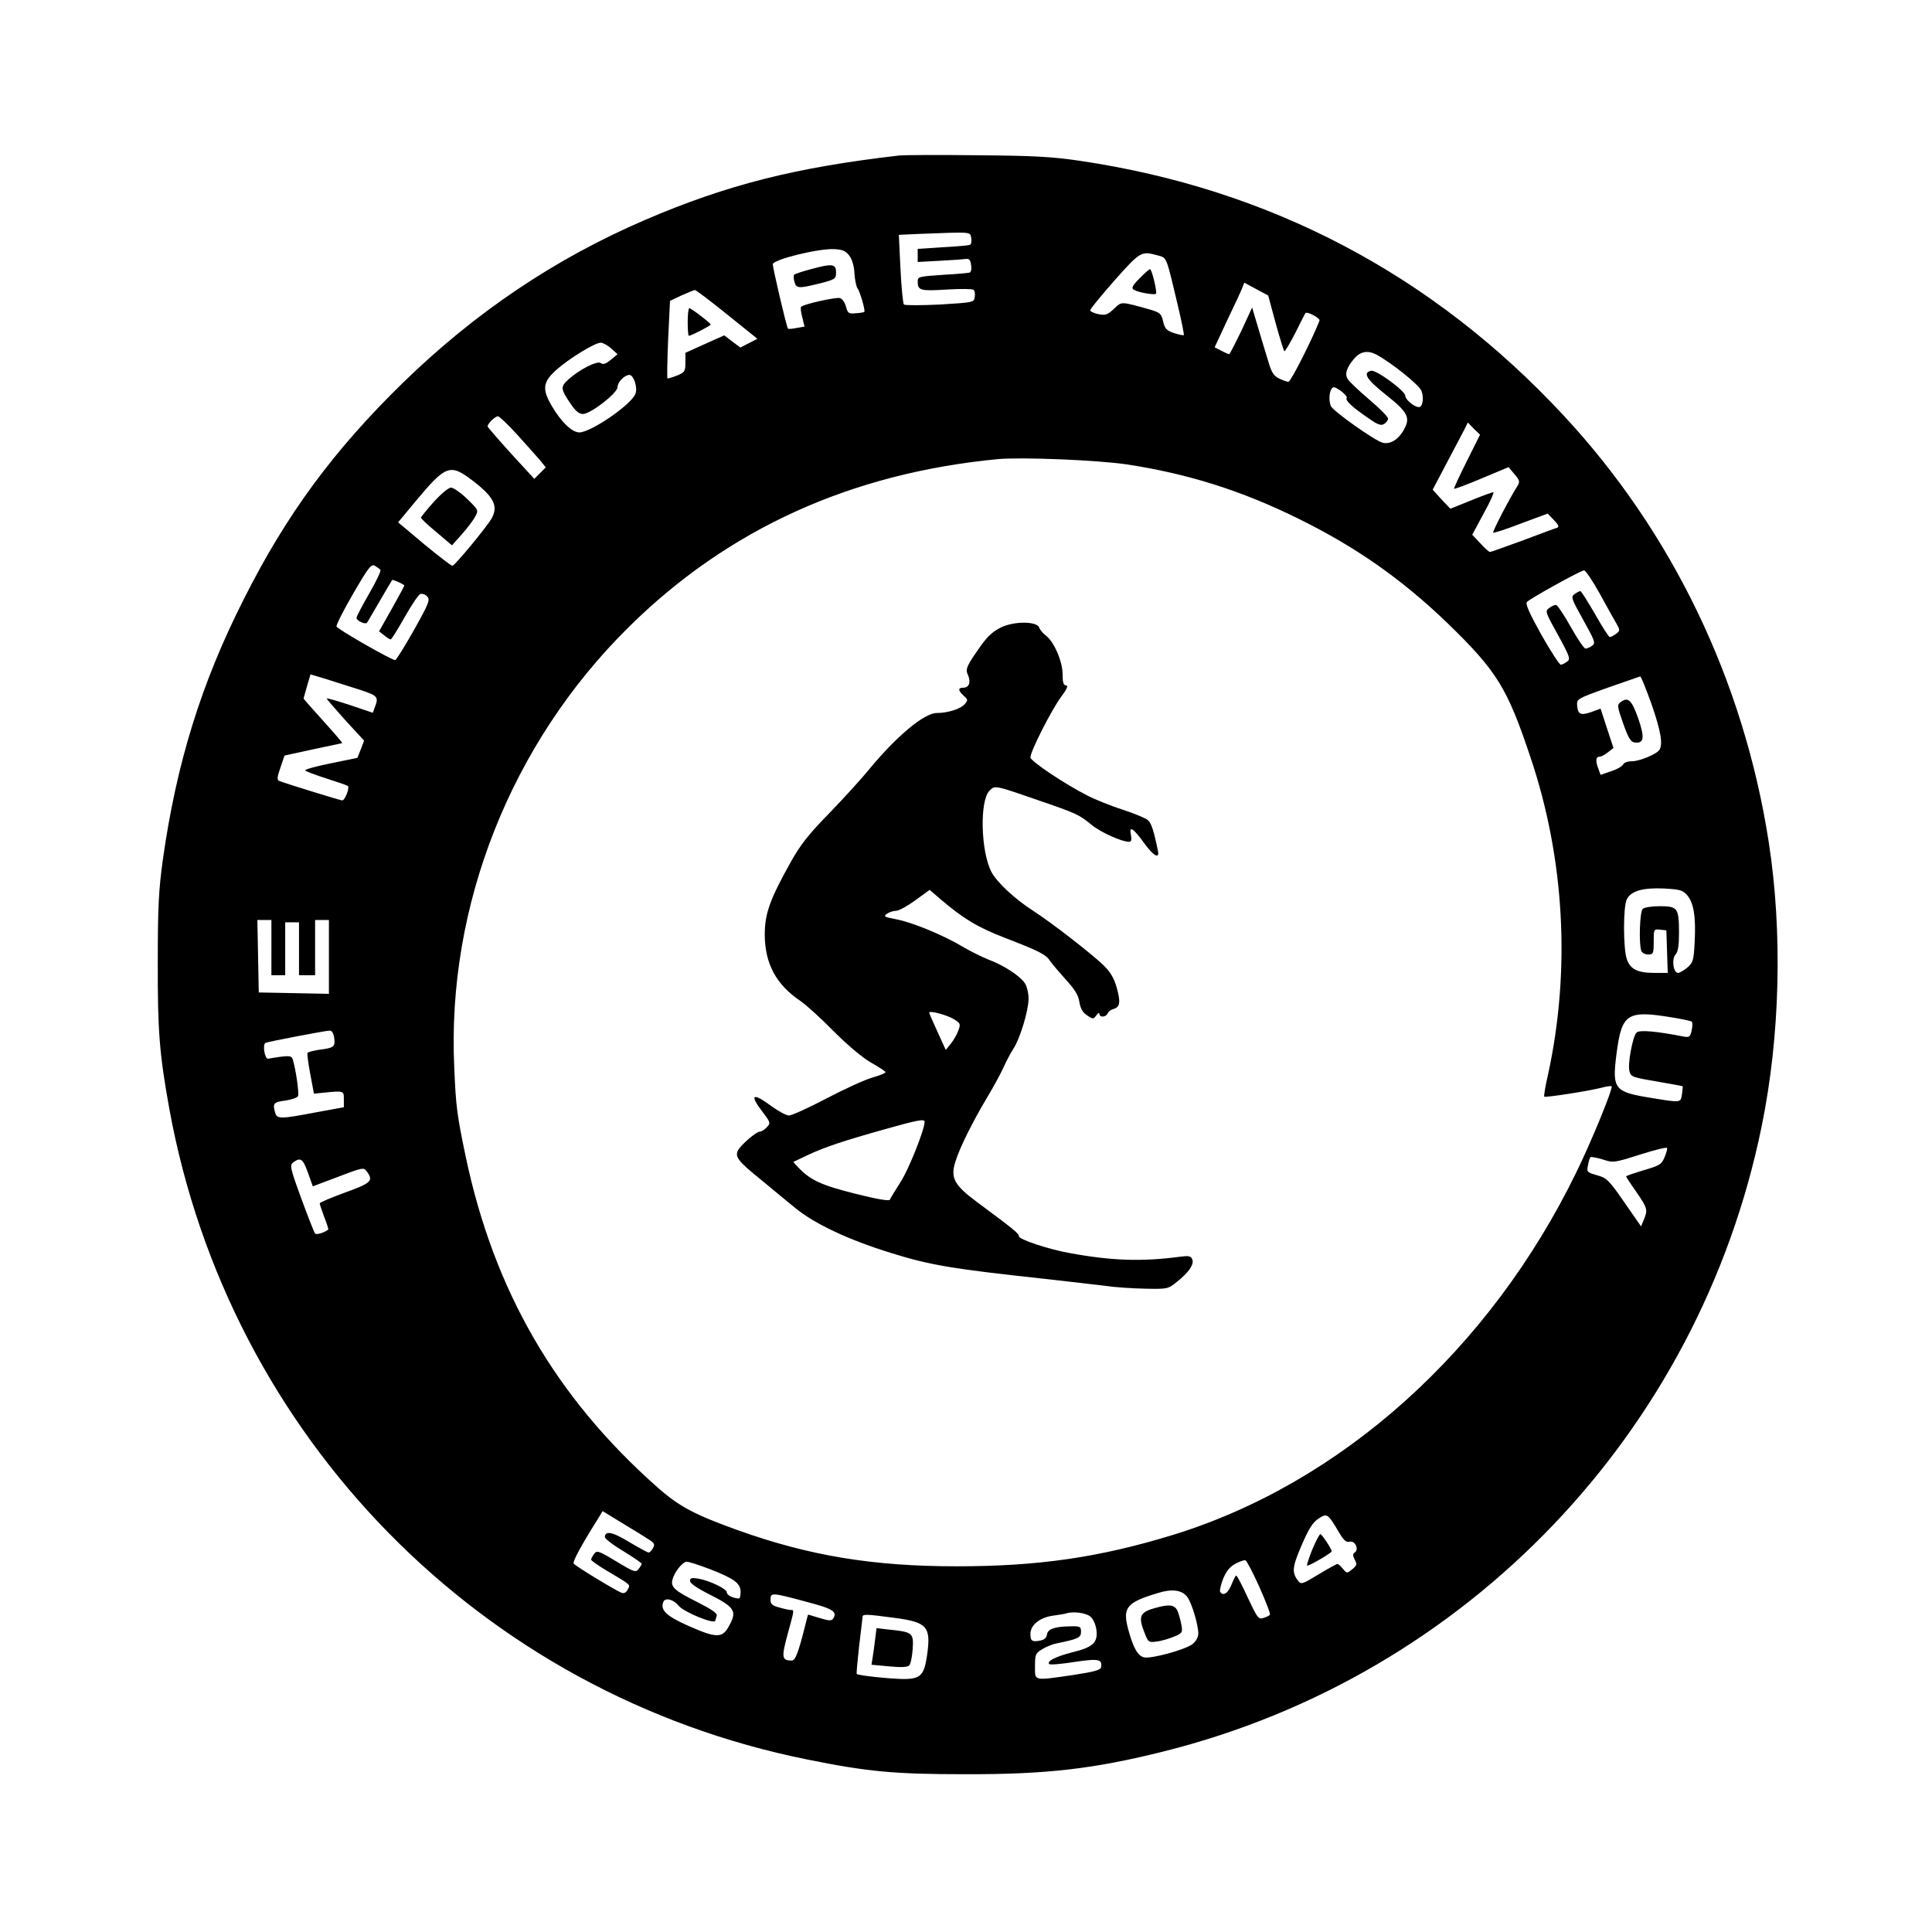 <?xml version="1.0" standalone="no"?>
<!DOCTYPE svg PUBLIC "-//W3C//DTD SVG 20010904//EN"
 "http://www.w3.org/TR/2001/REC-SVG-20010904/DTD/svg10.dtd">
<svg version="1.0" xmlns="http://www.w3.org/2000/svg"
 width="840pt" height="840pt" viewBox="0 0 840 840"
 preserveAspectRatio="xMidYMid meet">
<g transform="translate(0,840) scale(0.1,-0.1)"
fill="#000000" stroke="none">
<path d="M3910 7724 c-450 -52 -746 -126 -1105 -280 -391 -168 -739 -402
-1054 -709 -301 -294 -506 -572 -691 -940 -185 -365 -293 -714 -352 -1133 -18
-131 -22 -204 -22 -442 -1 -301 7 -401 50 -640 260 -1428 1355 -2545 2774
-2830 261 -53 379 -64 685 -64 354 -1 562 23 868 100 1315 330 2324 1386 2596
2715 81 394 92 846 31 1239 -109 701 -420 1347 -893 1855 -569 612 -1276 984
-2103 1106 -123 18 -201 22 -449 24 -165 2 -316 1 -335 -1z m313 -360 c2 -14
0 -27 -7 -29 -6 -2 -59 -7 -118 -10 l-108 -7 0 -28 0 -29 93 5 c50 3 102 6
114 8 17 2 22 -3 25 -26 3 -17 0 -31 -6 -33 -6 -2 -59 -7 -118 -10 -102 -7
-108 -8 -108 -28 0 -40 10 -43 125 -36 61 4 114 3 118 -1 5 -4 7 -18 5 -31 -3
-24 -6 -24 -151 -33 -83 -4 -152 -4 -157 0 -4 5 -11 75 -15 156 l-7 147 88 4
c237 9 221 10 227 -19z m-530 -76 c12 -16 21 -46 22 -78 2 -28 8 -56 13 -63
11 -14 35 -97 30 -103 -2 -2 -19 -5 -38 -6 -30 -3 -34 0 -42 29 -4 17 -16 34
-26 37 -16 5 -158 -26 -169 -38 -3 -3 -1 -23 5 -45 l10 -41 -35 -6 c-18 -4
-35 -5 -37 -3 -6 6 -66 263 -66 280 0 20 193 68 264 66 40 -2 52 -7 69 -29z
m1339 2 c42 -12 37 1 88 -214 17 -71 29 -131 27 -133 -2 -2 -21 2 -43 9 -32
11 -40 19 -47 51 -8 34 -13 38 -60 52 -127 35 -119 35 -154 2 -27 -25 -36 -29
-67 -23 -20 4 -36 12 -36 17 0 6 48 64 106 130 112 126 116 128 186 109z m514
-294 c18 -65 35 -120 38 -123 2 -3 24 33 47 78 23 46 43 86 45 88 8 8 65 -23
61 -33 -32 -82 -125 -266 -135 -266 -7 0 -26 7 -42 15 -24 12 -33 28 -50 88
-12 39 -32 105 -44 146 l-22 74 -47 -102 c-27 -55 -50 -101 -53 -101 -3 0 -18
7 -34 15 l-29 15 55 118 c31 64 60 127 65 140 l9 23 52 -28 52 -28 32 -119z
m-2386 38 l133 -107 -37 -19 -37 -19 -35 26 -35 27 -85 -38 -84 -38 0 -42 c0
-39 -3 -43 -37 -57 -21 -8 -40 -14 -41 -12 -2 2 -1 79 3 170 l8 167 51 24 c28
12 54 23 57 23 4 1 67 -47 139 -105z m-503 -149 l28 -25 -30 -25 c-21 -17 -33
-21 -42 -14 -15 13 -93 -27 -142 -71 -35 -32 -34 -41 11 -107 20 -30 36 -43
52 -43 34 0 151 91 151 117 0 22 30 52 51 53 20 0 38 -58 26 -84 -22 -49 -194
-166 -243 -166 -32 0 -79 45 -120 115 -43 74 -39 104 20 157 55 49 167 118
193 118 9 0 30 -11 45 -25z m3326 -26 c64 -34 186 -131 197 -158 12 -30 6 -71
-11 -71 -20 0 -59 33 -59 49 0 21 -125 113 -148 109 -39 -8 -21 -37 63 -104
95 -75 108 -99 80 -150 -24 -45 -60 -67 -93 -59 -34 8 -218 139 -226 160 -9
23 -7 58 3 74 7 11 14 10 40 -8 17 -13 29 -26 26 -31 -7 -11 24 -40 93 -87 42
-30 57 -35 70 -26 9 5 17 16 17 23 0 8 -37 45 -83 84 -46 39 -88 79 -93 89
-13 22 -4 49 28 87 27 32 59 38 96 19z m-3735 -348 c40 -44 84 -94 99 -111
l26 -32 -25 -25 -25 -25 -102 111 c-55 61 -101 114 -101 117 0 12 32 44 45 44
6 0 44 -36 83 -79z m4129 -117 c-32 -64 -57 -118 -55 -119 2 -2 56 18 120 45
l117 49 26 -31 c23 -27 24 -33 12 -52 -33 -51 -109 -198 -105 -202 3 -2 57 15
121 40 l116 43 27 -28 c21 -22 24 -30 13 -34 -8 -2 -75 -27 -149 -55 -74 -27
-138 -50 -142 -50 -4 0 -23 17 -42 38 l-35 37 50 93 c28 50 46 92 42 92 -5 0
-49 -16 -98 -36 l-89 -36 -39 41 -38 42 59 112 c33 62 67 127 77 146 l17 34
26 -27 27 -26 -58 -116z m-1479 -13 c264 -40 498 -113 747 -236 248 -122 447
-261 645 -451 218 -211 263 -283 365 -589 148 -440 174 -924 76 -1375 -12 -51
-19 -95 -17 -98 5 -5 197 25 250 39 21 6 40 8 43 6 7 -8 -85 -234 -153 -373
-376 -773 -1023 -1354 -1759 -1579 -319 -97 -581 -135 -936 -135 -365 0 -642
46 -954 158 -186 67 -252 102 -345 184 -444 392 -713 856 -836 1443 -37 177
-42 215 -49 384 -33 703 247 1409 757 1913 432 428 968 671 1608 732 103 9
429 -4 558 -23z m-2840 -73 c89 -69 109 -108 80 -161 -18 -34 -161 -207 -171
-207 -5 0 -60 42 -123 94 l-113 95 73 88 c136 163 152 169 254 91z m-404 -386
c3 -5 -19 -51 -49 -103 -30 -52 -55 -99 -55 -106 0 -11 37 -29 45 -21 2 1 26
44 55 93 29 50 53 91 55 93 3 3 42 -14 53 -23 1 -1 -23 -46 -54 -101 l-56 -99
22 -17 c12 -10 25 -18 29 -18 3 0 30 43 60 96 30 53 60 98 68 101 8 3 22 -1
30 -10 14 -14 9 -28 -57 -146 -41 -72 -77 -131 -82 -131 -16 0 -250 134 -255
146 -2 6 30 70 72 142 68 117 79 131 95 122 10 -6 21 -14 24 -18z m5302 -104
c31 -57 64 -116 73 -131 15 -27 15 -29 -3 -43 -11 -8 -23 -14 -27 -14 -4 0
-33 45 -64 100 -32 55 -60 100 -64 100 -4 0 -15 -6 -25 -13 -17 -12 -14 -20
38 -113 50 -90 54 -100 39 -111 -9 -7 -22 -13 -29 -13 -7 0 -36 43 -65 95 -29
52 -58 95 -64 95 -6 0 -20 -6 -30 -14 -18 -13 -16 -18 39 -117 52 -95 55 -105
39 -116 -9 -7 -22 -13 -27 -13 -6 0 -44 59 -85 131 -52 94 -70 134 -62 142 16
16 234 137 248 137 7 0 38 -46 69 -102z m-5388 -418 c74 -25 79 -30 62 -74
l-9 -25 -101 34 c-55 18 -100 31 -100 28 0 -2 37 -45 81 -94 l82 -89 -14 -37
-15 -38 -117 -24 c-65 -13 -114 -27 -110 -31 4 -4 46 -20 93 -35 47 -15 88
-29 92 -32 10 -5 -12 -63 -24 -63 -8 0 -229 68 -275 85 -9 3 -8 18 6 57 l18
53 124 27 c68 14 125 27 127 27 2 1 -35 44 -82 96 -47 52 -86 96 -86 98 0 2 7
26 15 54 l15 51 73 -22 c39 -13 105 -33 145 -46z m5612 -60 c40 -115 51 -175
35 -200 -12 -19 -87 -50 -121 -50 -18 0 -34 -6 -37 -14 -3 -7 -26 -21 -52 -29
l-46 -16 -9 25 c-14 35 -12 54 4 54 8 0 24 9 37 19 l24 19 -28 85 -28 86 -41
-15 c-46 -16 -58 -10 -61 30 -2 27 2 29 133 76 74 26 138 48 141 49 4 1 25
-53 49 -119z m156 -833 c28 -33 38 -93 32 -204 -4 -79 -7 -88 -32 -110 -15
-12 -33 -23 -40 -23 -21 0 -29 60 -11 80 11 12 15 39 15 94 0 108 -6 116 -83
116 -36 0 -68 -5 -75 -12 -13 -13 -17 -153 -6 -182 3 -9 17 -16 30 -16 22 0
24 4 24 56 0 54 0 55 28 52 l27 -3 3 -92 3 -93 -58 0 c-73 0 -105 16 -120 60
-16 47 -16 228 0 260 18 36 69 51 161 47 71 -4 82 -7 102 -30z m-6156 -227 l0
-120 30 0 30 0 0 115 0 115 30 0 30 0 0 -115 0 -115 35 0 35 0 0 120 0 120 30
0 30 0 0 -160 0 -161 -152 3 -153 3 -3 158 -3 157 31 0 30 0 0 -120z m6092
-304 c43 -7 80 -15 84 -18 3 -4 3 -21 -1 -38 -6 -28 -10 -31 -34 -27 -116 23
-191 30 -205 18 -17 -14 -41 -141 -31 -170 7 -24 12 -25 135 -46 52 -9 95 -17
96 -18 1 -1 -1 -17 -3 -34 -6 -38 -3 -38 -131 -17 -164 26 -173 38 -154 190
23 178 45 193 244 160z m-5819 -88 c5 -39 0 -44 -64 -52 -26 -4 -50 -10 -52
-14 -2 -4 3 -45 12 -92 l16 -85 40 4 c90 9 90 9 90 -28 l0 -35 -120 -22 c-157
-30 -171 -30 -179 -1 -11 40 -7 45 45 52 28 4 53 13 55 20 5 12 -10 117 -23
158 -5 19 -18 19 -107 4 -15 -3 -26 64 -11 69 15 6 252 51 276 53 12 1 18 -9
22 -31z m5784 -520 c-13 -31 -22 -36 -91 -56 -42 -13 -76 -24 -76 -27 0 -2 20
-33 45 -68 48 -70 50 -77 32 -120 l-12 -29 -73 105 c-67 97 -77 106 -118 117
-44 13 -46 14 -40 43 3 17 8 33 11 36 3 2 27 -2 53 -10 46 -15 49 -15 162 21
63 20 116 33 118 29 2 -4 -3 -22 -11 -41z m-5898 -67 l21 -59 93 35 c128 49
128 49 143 28 28 -39 18 -49 -96 -90 -60 -22 -110 -43 -110 -47 0 -4 9 -31 20
-60 11 -28 19 -53 17 -54 -18 -14 -51 -24 -57 -17 -4 4 -31 73 -60 152 -50
137 -51 145 -34 158 31 22 41 15 63 -46z m1486 -1597 c20 -13 23 -20 14 -35
-5 -10 -14 -19 -19 -19 -5 0 -43 21 -85 46 -72 44 -105 50 -105 21 0 -7 36
-35 80 -61 44 -27 80 -52 80 -55 0 -3 -6 -14 -14 -23 -11 -16 -20 -13 -96 33
-78 47 -85 49 -97 33 -7 -10 -13 -21 -13 -25 0 -4 28 -24 63 -45 115 -68 108
-63 96 -85 -7 -14 -16 -18 -27 -14 -26 10 -202 117 -208 127 -5 8 34 81 103
190 l23 38 90 -55 c50 -30 102 -62 115 -71z m2997 33 c21 -35 31 -44 46 -40
24 6 42 -34 22 -47 -9 -6 -9 -13 0 -31 11 -20 10 -25 -11 -42 -23 -19 -24 -18
-40 2 -10 12 -20 21 -24 21 -4 0 -41 -20 -82 -45 -71 -43 -76 -45 -89 -28 -28
36 -26 59 15 154 31 72 48 99 73 116 38 25 41 23 90 -60z m-346 -238 c28 -63
49 -117 45 -120 -3 -4 -16 -10 -29 -14 -21 -6 -26 2 -67 89 -24 53 -47 96 -50
96 -3 0 -12 -18 -21 -40 -15 -38 -36 -51 -49 -31 -3 5 3 31 13 57 14 33 29 52
53 65 19 10 38 17 44 15 5 -1 33 -54 61 -117z m-2393 80 c109 -42 137 -63 137
-100 0 -16 -3 -29 -7 -29 -26 1 -53 14 -53 27 0 15 -77 52 -127 60 -26 4 -33
2 -33 -11 0 -10 32 -32 90 -61 101 -51 114 -70 84 -126 -31 -63 -54 -64 -181
-8 -96 43 -123 68 -109 104 7 20 44 12 66 -16 24 -29 160 -84 160 -65 0 2 3
11 6 20 4 11 -17 26 -83 60 -101 50 -118 66 -109 99 8 32 44 77 62 77 8 0 52
-14 97 -31z m2079 -122 c19 -25 48 -121 48 -159 0 -16 -10 -34 -25 -46 -32
-25 -180 -65 -211 -58 -28 7 -48 44 -69 123 -25 94 -7 116 130 157 61 19 104
13 127 -17z m-1657 -21 c118 -31 137 -43 117 -74 -7 -10 -18 -9 -58 3 -27 8
-50 15 -50 15 -1 0 -7 -21 -13 -47 -31 -122 -43 -153 -59 -153 -43 1 -45 13
-18 113 30 110 30 107 14 107 -7 0 -30 5 -50 11 -31 8 -38 15 -38 34 0 32 6
31 155 -9z m1235 -64 c13 -10 23 -33 27 -58 7 -56 -15 -76 -105 -98 -71 -18
-113 -39 -100 -51 3 -4 53 0 109 9 107 16 123 12 116 -24 -2 -11 -33 -19 -117
-32 -180 -26 -170 -28 -170 37 0 52 2 57 32 75 18 11 46 22 63 25 93 19 105
25 105 50 0 23 -3 25 -47 24 -69 -1 -98 -12 -101 -36 -2 -14 -12 -23 -30 -26
-35 -7 -42 -1 -42 29 0 38 40 71 96 79 27 4 54 8 59 10 29 10 85 3 105 -13z
m-852 -6 c144 -19 160 -38 143 -161 -13 -90 -28 -105 -105 -105 -60 1 -194 15
-201 22 -2 1 3 55 10 118 8 63 14 121 15 128 0 15 10 15 138 -2z"/>
<path d="M3527 7230 c-38 -10 -71 -21 -74 -24 -3 -3 -3 -17 1 -31 8 -30 18
-30 111 -7 67 17 70 20 70 48 0 37 -17 39 -108 14z"/>
<path d="M4955 7190 c-33 -33 -37 -43 -25 -50 17 -11 89 -24 96 -17 6 6 -18
107 -26 107 -3 0 -24 -18 -45 -40z"/>
<path d="M2990 7000 c0 -33 2 -60 5 -60 10 0 95 44 95 49 -1 7 -85 71 -93 71
-4 0 -7 -27 -7 -60z"/>
<path d="M4352 5672 c-33 -16 -59 -39 -87 -79 -63 -89 -69 -102 -56 -129 13
-30 4 -54 -20 -54 -25 0 -24 -12 1 -35 19 -17 19 -19 4 -37 -19 -21 -74 -38
-121 -38 -54 0 -173 -99 -290 -240 -33 -41 -112 -128 -175 -193 -90 -92 -127
-138 -170 -215 -91 -163 -113 -224 -113 -317 1 -126 50 -216 155 -287 25 -17
90 -76 145 -132 62 -62 124 -114 162 -136 34 -19 63 -38 63 -42 0 -4 -26 -14
-57 -23 -32 -9 -122 -50 -200 -91 -78 -41 -151 -74 -163 -74 -11 0 -45 18 -75
40 -84 62 -98 52 -39 -25 34 -45 35 -48 18 -66 -9 -10 -23 -19 -30 -19 -16 0
-81 -56 -95 -81 -15 -28 0 -48 98 -127 48 -40 115 -95 148 -122 84 -70 232
-140 420 -198 169 -53 268 -69 665 -112 107 -12 228 -26 268 -31 40 -6 117
-11 172 -12 96 -2 99 -1 136 29 53 42 76 76 68 98 -6 15 -14 17 -53 12 -166
-22 -296 -18 -481 16 -90 16 -220 59 -220 73 0 12 -22 30 -184 150 -99 74
-115 105 -91 178 21 64 73 168 136 274 27 45 59 103 71 130 12 26 31 64 44 83
29 45 65 163 66 217 0 25 -7 54 -16 68 -21 32 -93 79 -161 104 -27 11 -76 35
-108 54 -81 49 -220 107 -290 120 -52 10 -57 12 -41 24 10 7 28 13 40 13 12 0
50 21 84 46 l62 45 44 -38 c102 -87 163 -124 279 -169 155 -60 183 -74 201
-103 9 -13 40 -49 68 -80 39 -43 55 -68 59 -98 5 -29 15 -46 34 -58 25 -17 27
-17 40 1 7 10 13 12 13 6 0 -17 29 -15 36 2 3 8 14 16 25 19 29 8 32 30 14 94
-12 42 -28 68 -59 98 -56 53 -225 184 -304 235 -81 52 -159 125 -182 170 -46
90 -51 309 -8 352 24 24 20 25 211 -41 169 -58 177 -62 234 -108 39 -32 130
-73 162 -73 10 0 12 8 8 30 -9 42 10 30 57 -35 39 -54 67 -72 61 -37 -18 89
-29 123 -44 136 -9 8 -58 29 -108 45 -50 16 -120 44 -155 62 -99 50 -248 150
-248 166 0 26 91 205 132 261 27 36 34 52 23 52 -11 0 -15 12 -15 48 0 55 -36
140 -72 168 -13 10 -27 26 -30 36 -11 27 -108 28 -166 0z m-205 -1703 c29 -18
30 -21 20 -49 -6 -17 -21 -43 -33 -58 l-22 -27 -36 79 c-20 43 -36 81 -36 83
0 11 77 -10 107 -28z m-127 -446 c0 -35 -70 -210 -105 -263 -23 -36 -44 -70
-46 -76 -3 -7 -55 2 -151 26 -147 37 -195 59 -247 114 l-22 24 63 30 c75 35
156 62 338 113 138 39 170 45 170 32z"/>
<path d="M1886 6218 c-31 -35 -56 -66 -56 -69 0 -3 30 -32 68 -63 l67 -57 43
48 c23 26 50 61 58 77 15 28 15 28 -35 77 -28 27 -60 49 -70 49 -11 0 -43 -27
-75 -62z"/>
<path d="M7047 5348 c-17 -13 -16 -18 10 -93 22 -62 33 -81 49 -83 42 -6 46
19 17 104 -29 81 -44 95 -76 72z"/>
<path d="M5706 1664 c-15 -37 -25 -68 -23 -71 5 -4 107 55 107 62 0 10 -43 75
-49 75 -4 0 -20 -30 -35 -66z"/>
<path d="M5020 1408 c-65 -18 -72 -37 -43 -109 15 -39 18 -41 52 -36 20 2 53
12 75 21 36 15 38 18 33 49 -3 17 -10 44 -16 60 -12 30 -36 34 -101 15z"/>
<path d="M3805 1273 c-3 -26 -8 -62 -11 -80 l-5 -31 76 -7 c52 -5 80 -4 88 4
6 6 13 37 15 70 5 70 0 75 -95 85 l-62 7 -6 -48z"/>
</g>
</svg>
